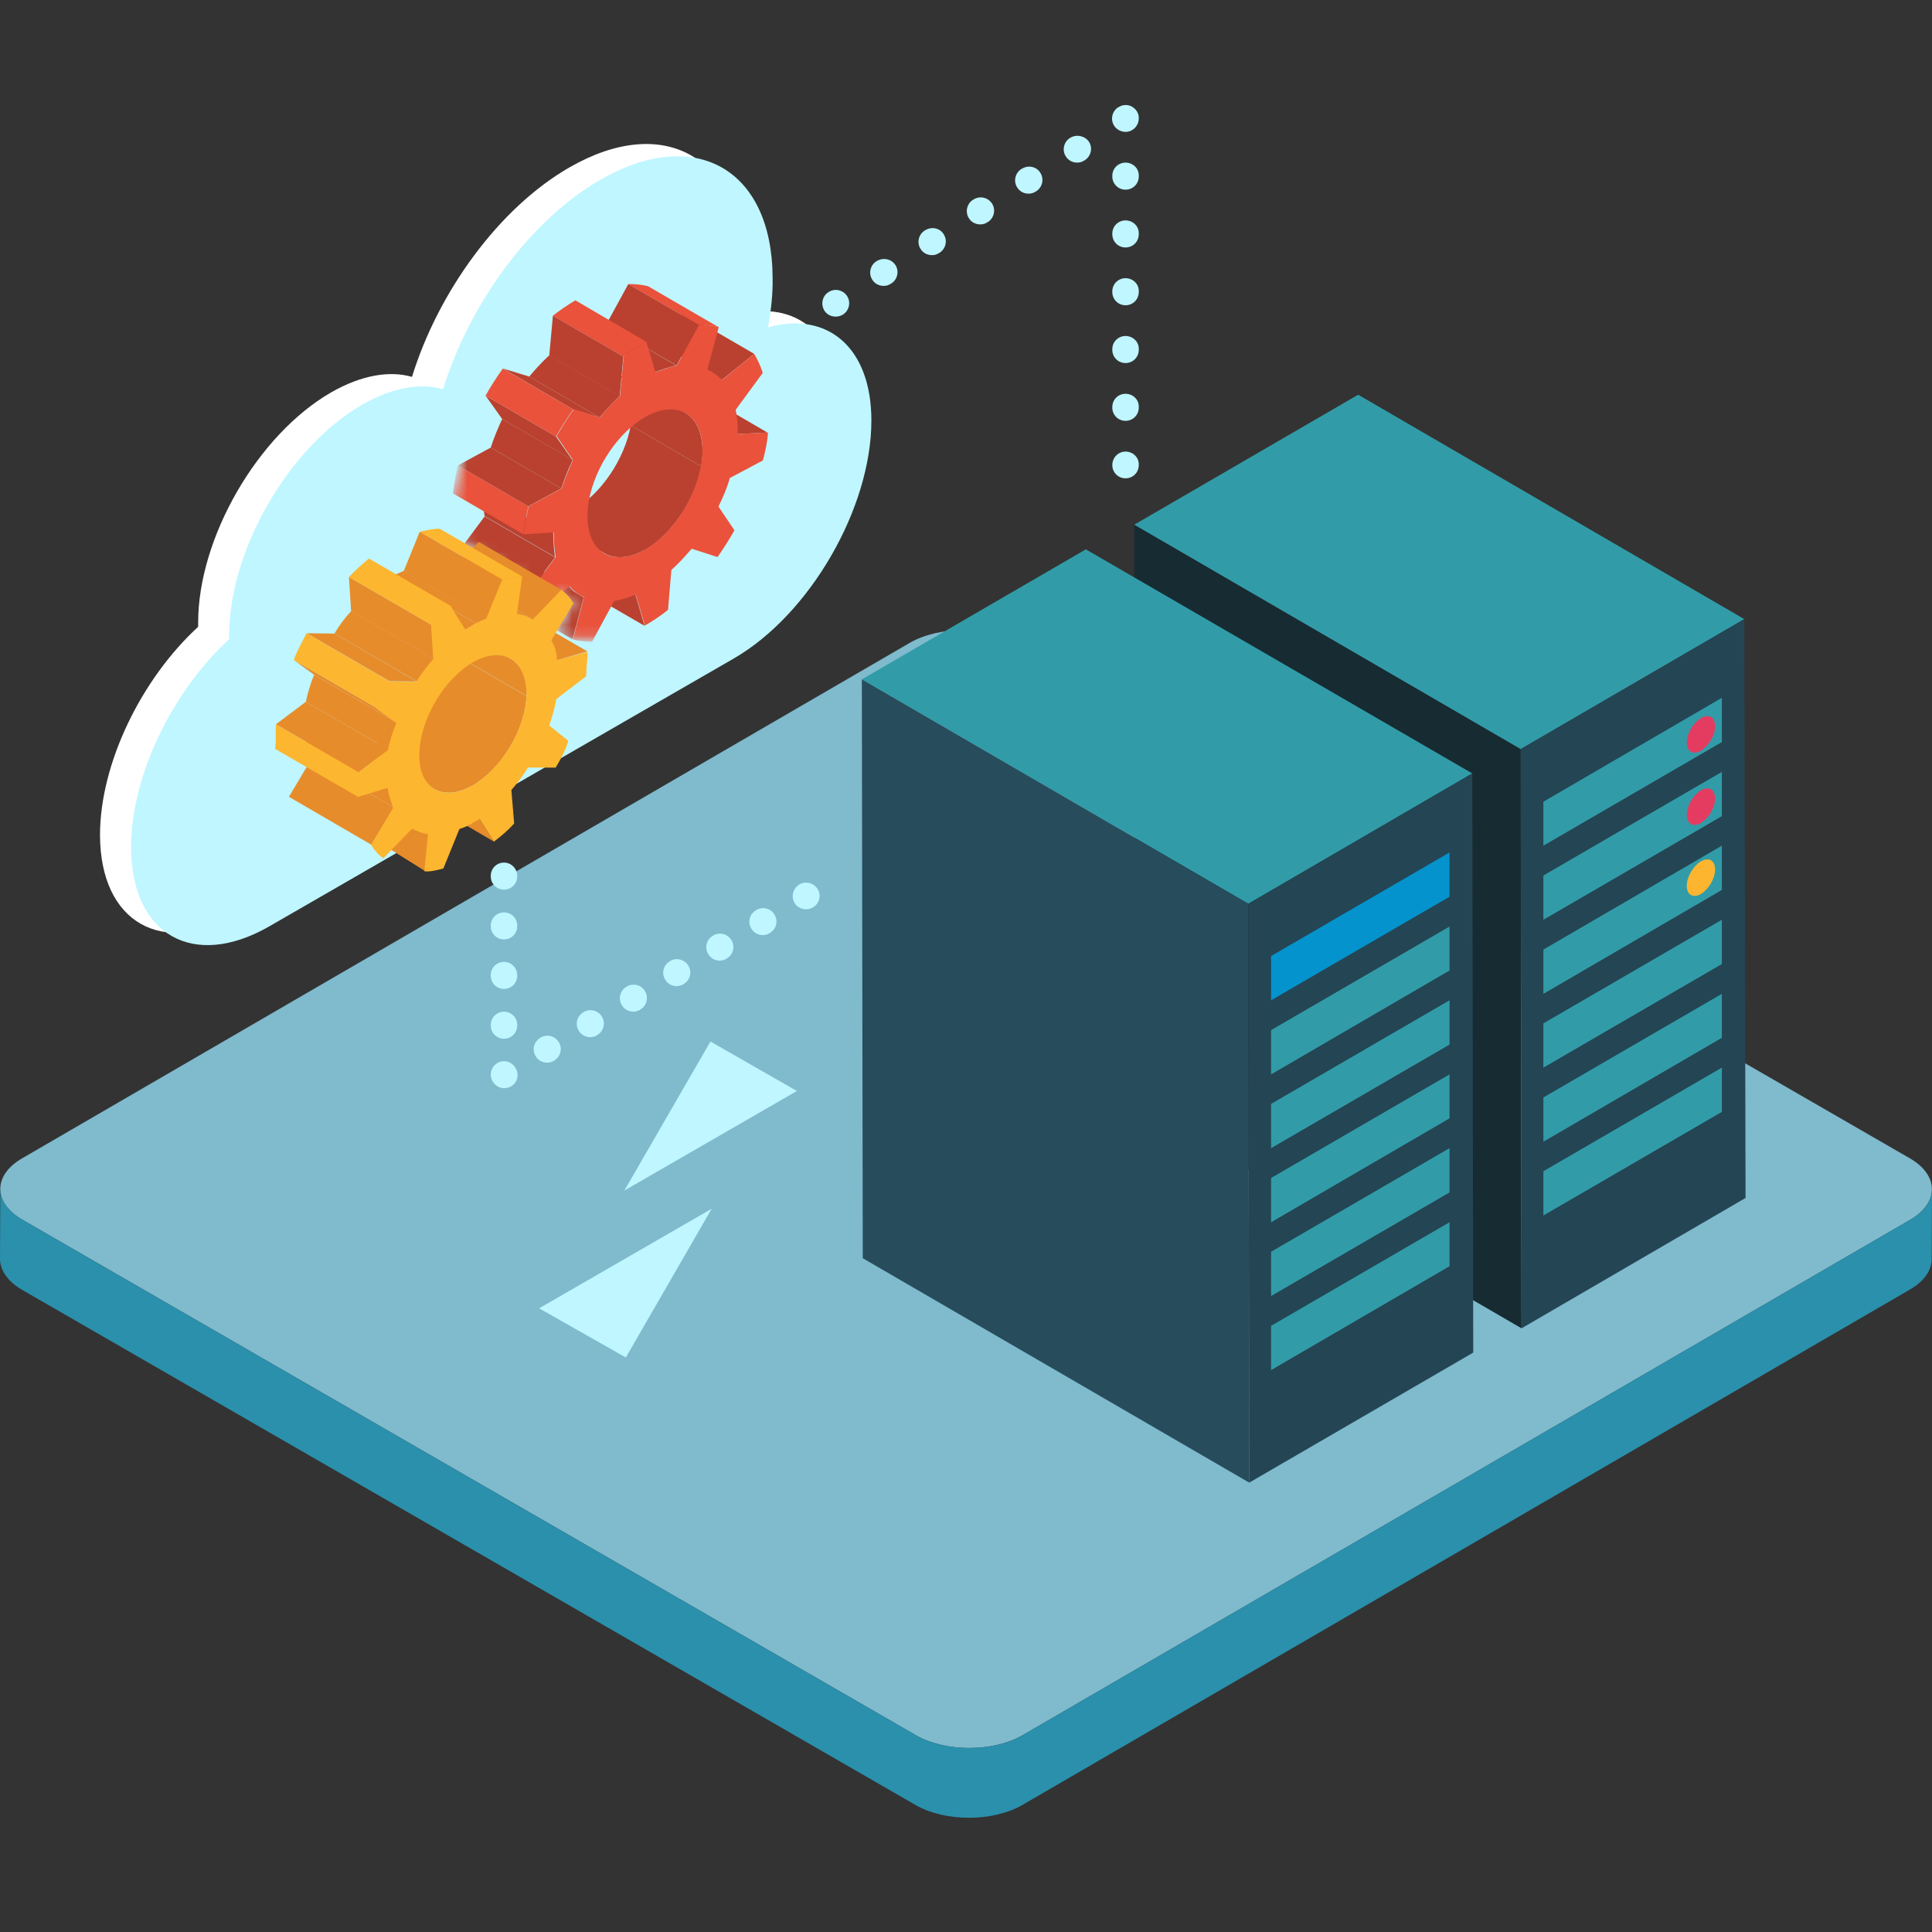 <svg width="184" height="184" viewBox="0 0 184 184" fill="none" xmlns="http://www.w3.org/2000/svg">
<rect x="0" y="0" width="184" height="184" fill="#333333" stroke="none"/>
<path d="M181.89 110.315L96.791 61.218C93.978 59.608 89.465 59.608 86.652 61.218L2.11 110.315C-0.674 111.926 -0.674 114.561 2.139 116.171L87.238 165.268C90.051 166.879 94.564 166.879 97.377 165.268L181.919 116.171C184.703 114.561 184.674 111.926 181.89 110.315Z" fill="#7FBACD"/>
<path d="M181.919 116.171L97.377 165.268C94.593 166.879 90.051 166.879 87.238 165.268L2.139 116.171C0.733 115.351 0.029 114.297 0.029 113.214L0 119.889C0 120.943 0.703 122.026 2.11 122.846L87.209 171.914C90.022 173.524 94.535 173.524 97.348 171.914L181.89 122.817C183.267 122.026 183.971 120.972 183.971 119.918L184 113.243C184 114.326 183.297 115.38 181.919 116.171Z" fill="#2A90AC"/>
<path d="M70.183 30.009C70.476 28.398 70.652 26.818 70.623 25.295C70.593 14.931 63.238 10.745 54.212 15.956C47.502 19.82 41.729 27.813 39.238 35.893C37.099 35.279 34.432 35.718 31.56 37.357C24.527 41.398 18.872 51.234 18.872 59.286C18.872 59.432 18.872 59.549 18.872 59.696C13.45 64.673 9.524 72.724 9.524 79.545C9.553 87.86 15.443 91.227 22.711 87.04L66.93 61.54C74.168 57.353 80.029 47.224 80.029 38.88C80.029 31.912 75.839 28.428 70.183 30.009Z" fill="white"/>
<path d="M73.143 31.18C73.436 29.57 73.612 27.989 73.582 26.466C73.553 16.102 66.198 11.916 57.172 17.127C50.462 20.991 44.689 28.984 42.198 37.065C40.059 36.45 37.392 36.889 34.52 38.528C27.487 42.569 21.831 52.406 21.831 60.457C21.831 60.603 21.831 60.72 21.831 60.867C16.41 65.844 12.483 73.895 12.483 80.716C12.513 89.031 18.403 92.398 25.67 88.211L69.89 62.711C77.128 58.525 82.989 48.395 82.989 40.051C82.989 33.083 78.799 29.599 73.143 31.18Z" fill="#BFF6FF"/>
<path d="M108.015 49.976L144.82 71.348L166.125 58.964L129.348 37.592L108.015 49.976Z" fill="#319CA8"/>
<path d="M108.015 49.976L108.103 105.133L144.908 126.506L144.82 71.348L108.015 49.976Z" fill="#172B33"/>
<path d="M144.82 71.348L144.908 126.506L166.242 114.092L166.125 58.964L144.82 71.348Z" fill="#244554"/>
<path d="M146.989 80.541L163.985 70.674V66.459L146.989 76.354V80.541Z" fill="#319CA8"/>
<path d="M146.989 87.597L163.985 77.73V73.514L146.989 83.381V87.597Z" fill="#319CA8"/>
<path d="M146.989 94.652L163.985 84.757V80.541L146.989 90.436V94.652Z" fill="#319CA8"/>
<path d="M146.989 101.679L163.985 91.812V87.597L146.989 97.463V101.679Z" fill="#319CA8"/>
<path d="M146.989 108.735L163.985 98.839V94.652L146.989 104.519V108.735Z" fill="#319CA8"/>
<path d="M146.989 115.761L163.985 105.895V101.679L146.989 111.545V115.761Z" fill="#319CA8"/>
<path d="M82.081 64.702L118.886 86.074L140.22 73.661L103.414 52.318L82.081 64.702Z" fill="#319CA8"/>
<path d="M82.081 64.702L82.168 119.83L118.974 141.203L118.886 86.074L82.081 64.702Z" fill="#274C5C"/>
<path d="M118.886 86.074L118.974 141.203L140.308 128.818L140.22 73.661L118.886 86.074Z" fill="#244554"/>
<path d="M121.055 95.267L138.051 85.401V81.185L121.055 91.051V95.267Z" fill="#0493CC"/>
<path d="M121.055 102.323L138.051 92.427V88.241L121.055 98.107V102.323Z" fill="#319CA8"/>
<path d="M121.055 109.349L138.051 99.483V95.267L121.055 105.133V109.349Z" fill="#319CA8"/>
<path d="M121.055 116.405L138.051 106.509V102.323L121.055 112.189V116.405Z" fill="#319CA8"/>
<path d="M121.055 123.432L138.051 113.565V109.349L121.055 119.216V123.432Z" fill="#319CA8"/>
<path d="M121.055 130.487L138.051 120.592V116.405L121.055 126.271V130.487Z" fill="#319CA8"/>
<path d="M161.993 82.034C161.26 82.473 160.645 83.498 160.645 84.376C160.645 85.225 161.26 85.576 161.993 85.137C162.725 84.698 163.341 83.673 163.341 82.824C163.341 81.946 162.755 81.595 161.993 82.034Z" fill="#FDB52F"/>
<path d="M161.993 68.391C161.26 68.83 160.645 69.855 160.645 70.733C160.645 71.582 161.26 71.933 161.993 71.494C162.725 71.055 163.341 70.03 163.341 69.181C163.341 68.303 162.755 67.952 161.993 68.391Z" fill="#E43C61"/>
<path d="M161.993 75.271C161.26 75.71 160.645 76.735 160.645 77.613C160.645 78.462 161.26 78.813 161.993 78.374C162.725 77.935 163.341 76.91 163.341 76.061C163.341 75.183 162.755 74.832 161.993 75.271Z" fill="#E43C61"/>
<path d="M78.916 27.813C78.3 28.194 78.154 28.984 78.505 29.57C78.74 29.95 79.15 30.155 79.59 30.155C79.824 30.155 80.059 30.097 80.293 29.95C80.879 29.57 81.055 28.779 80.674 28.194C80.293 27.608 79.502 27.432 78.916 27.813Z" fill="#BFF6FF"/>
<path d="M88.117 21.928L88.059 21.958C87.472 22.338 87.297 23.129 87.678 23.714C87.912 24.095 88.322 24.3 88.762 24.3C88.996 24.3 89.231 24.241 89.436 24.095L89.495 24.066C90.081 23.685 90.256 22.895 89.876 22.309C89.524 21.723 88.733 21.548 88.117 21.928Z" fill="#BFF6FF"/>
<path d="M92.718 19.001L92.659 19.03C92.073 19.41 91.897 20.201 92.278 20.787C92.513 21.167 92.923 21.372 93.363 21.372C93.597 21.372 93.832 21.314 94.037 21.167L94.095 21.138C94.681 20.757 94.857 19.967 94.476 19.381C94.095 18.796 93.304 18.62 92.718 19.001Z" fill="#BFF6FF"/>
<path d="M83.516 24.856L83.458 24.885C82.872 25.266 82.696 26.056 83.077 26.642C83.311 27.023 83.722 27.227 84.161 27.227C84.396 27.227 84.63 27.169 84.835 27.023L84.894 26.993C85.48 26.613 85.656 25.822 85.275 25.237C84.894 24.651 84.103 24.505 83.516 24.856Z" fill="#BFF6FF"/>
<path d="M97.319 16.073L97.26 16.102C96.674 16.483 96.498 17.273 96.879 17.859C97.114 18.239 97.524 18.444 97.963 18.444C98.198 18.444 98.432 18.386 98.637 18.239L98.696 18.21C99.282 17.829 99.458 17.039 99.077 16.453C98.725 15.868 97.934 15.692 97.319 16.073Z" fill="#BFF6FF"/>
<path d="M101.949 13.116L101.89 13.145C101.304 13.526 101.128 14.316 101.509 14.902C101.744 15.282 102.154 15.487 102.593 15.487C102.828 15.487 103.062 15.429 103.267 15.282L103.326 15.253C103.912 14.873 104.088 14.082 103.707 13.496C103.326 12.94 102.535 12.765 101.949 13.116Z" fill="#BFF6FF"/>
<path d="M107.81 10.159C107.399 9.925 106.901 9.954 106.52 10.217H106.491C105.905 10.598 105.729 11.389 106.11 11.974C106.139 12.003 106.139 12.033 106.168 12.062C106.403 12.355 106.784 12.56 107.194 12.56C107.897 12.56 108.454 11.974 108.454 11.271C108.483 10.832 108.22 10.393 107.81 10.159Z" fill="#BFF6FF"/>
<path d="M107.194 32C106.491 32 105.934 32.556 105.934 33.258V33.317C105.934 34.02 106.491 34.576 107.194 34.576C107.897 34.576 108.454 34.02 108.454 33.317V33.258C108.484 32.556 107.897 32 107.194 32Z" fill="#BFF6FF"/>
<path d="M107.194 37.504C106.491 37.504 105.934 38.06 105.934 38.763V38.821C105.934 39.524 106.491 40.08 107.194 40.08C107.897 40.08 108.454 39.524 108.454 38.821V38.763C108.484 38.06 107.897 37.504 107.194 37.504Z" fill="#BFF6FF"/>
<path d="M107.194 20.991C106.491 20.991 105.934 21.548 105.934 22.25V22.309C105.934 23.012 106.491 23.568 107.194 23.568C107.897 23.568 108.454 23.012 108.454 22.309V22.25C108.484 21.548 107.897 20.991 107.194 20.991Z" fill="#BFF6FF"/>
<path d="M107.194 26.495C106.491 26.495 105.934 27.052 105.934 27.754V27.813C105.934 28.516 106.491 29.072 107.194 29.072C107.897 29.072 108.454 28.516 108.454 27.813V27.754C108.484 27.052 107.897 26.495 107.194 26.495Z" fill="#BFF6FF"/>
<path d="M107.194 15.487C106.491 15.487 105.934 16.044 105.934 16.746V16.805C105.934 17.508 106.491 18.064 107.194 18.064C107.897 18.064 108.454 17.508 108.454 16.805V16.746C108.484 16.044 107.897 15.487 107.194 15.487Z" fill="#BFF6FF"/>
<path d="M107.194 43.008C106.491 43.008 105.934 43.593 105.934 44.296C105.934 44.999 106.491 45.555 107.194 45.555C107.897 45.555 108.454 44.999 108.454 44.296V44.267C108.484 43.564 107.897 43.008 107.194 43.008Z" fill="#BFF6FF"/>
<path d="M48 91.608C47.297 91.608 46.74 92.164 46.74 92.866V92.925C46.74 93.628 47.297 94.184 48 94.184C48.703 94.184 49.26 93.628 49.26 92.925V92.866C49.26 92.193 48.703 91.608 48 91.608Z" fill="#BFF6FF"/>
<path d="M48 96.35C47.297 96.35 46.74 96.907 46.74 97.609V97.668C46.74 98.37 47.297 98.927 48 98.927C48.703 98.927 49.26 98.37 49.26 97.668V97.609C49.26 96.907 48.703 96.35 48 96.35Z" fill="#BFF6FF"/>
<path d="M48 86.894C47.297 86.894 46.74 87.45 46.74 88.153V88.211C46.74 88.914 47.297 89.47 48 89.47C48.703 89.47 49.26 88.914 49.26 88.211V88.153C49.26 87.45 48.703 86.894 48 86.894Z" fill="#BFF6FF"/>
<path d="M48 82.151C47.297 82.151 46.74 82.707 46.74 83.41V83.469C46.74 84.171 47.297 84.727 48 84.727C48.703 84.727 49.26 84.171 49.26 83.469V83.41C49.26 82.737 48.703 82.151 48 82.151Z" fill="#BFF6FF"/>
<path d="M49.026 101.591C48.791 101.269 48.41 101.064 48 101.064C47.297 101.064 46.74 101.649 46.74 102.352C46.74 102.821 47.004 103.23 47.385 103.465C47.59 103.582 47.795 103.64 48 103.64C48.234 103.64 48.469 103.582 48.674 103.465C49.289 103.113 49.465 102.323 49.114 101.737C49.084 101.679 49.055 101.62 49.026 101.591Z" fill="#BFF6FF"/>
<path d="M59.692 93.95L59.663 93.979C59.048 94.33 58.843 95.121 59.224 95.736C59.458 96.145 59.898 96.35 60.308 96.35C60.542 96.35 60.747 96.292 60.952 96.175L60.982 96.145C61.597 95.794 61.802 95.004 61.421 94.389C61.099 93.803 60.308 93.598 59.692 93.95Z" fill="#BFF6FF"/>
<path d="M55.59 96.38L55.56 96.409C54.945 96.76 54.74 97.551 55.121 98.165C55.355 98.575 55.795 98.78 56.205 98.78C56.44 98.78 56.645 98.722 56.85 98.605L56.879 98.575C57.495 98.224 57.7 97.434 57.319 96.819C56.967 96.233 56.205 96.028 55.59 96.38Z" fill="#BFF6FF"/>
<path d="M51.487 98.81L51.458 98.839C50.843 99.19 50.637 99.981 51.018 100.595C51.253 101.005 51.692 101.21 52.103 101.21C52.337 101.21 52.542 101.152 52.747 101.035L52.777 101.005C53.392 100.654 53.597 99.864 53.216 99.249C52.864 98.663 52.103 98.458 51.487 98.81Z" fill="#BFF6FF"/>
<path d="M67.927 89.09L67.897 89.119C67.282 89.47 67.077 90.261 67.458 90.876C67.692 91.285 68.132 91.49 68.542 91.49C68.776 91.49 68.982 91.432 69.187 91.315L69.216 91.285C69.832 90.934 70.037 90.144 69.656 89.529C69.304 88.943 68.542 88.738 67.927 89.09Z" fill="#BFF6FF"/>
<path d="M72.029 86.66L72 86.689C71.385 87.04 71.18 87.831 71.56 88.445C71.795 88.855 72.234 89.06 72.645 89.06C72.879 89.06 73.084 89.002 73.289 88.885L73.319 88.855C73.934 88.504 74.139 87.714 73.758 87.099C73.407 86.513 72.645 86.308 72.029 86.66Z" fill="#BFF6FF"/>
<path d="M63.824 91.52L63.795 91.549C63.179 91.9 62.974 92.691 63.355 93.305C63.59 93.715 64.029 93.92 64.44 93.92C64.674 93.92 64.879 93.862 65.084 93.745L65.114 93.715C65.729 93.364 65.934 92.574 65.553 91.959C65.201 91.373 64.41 91.168 63.824 91.52Z" fill="#BFF6FF"/>
<path d="M76.132 84.23C75.516 84.61 75.311 85.371 75.663 85.986C75.897 86.396 76.337 86.601 76.777 86.601C77.011 86.601 77.216 86.543 77.421 86.425C78.037 86.074 78.242 85.284 77.89 84.698C77.509 84.083 76.747 83.878 76.132 84.23Z" fill="#BFF6FF"/>
<mask id="mask0_17201_2028" style="mask-type:luminance" maskUnits="userSpaceOnUse" x="42" y="22" width="34" height="39">
<path d="M42.667 50.825L49.758 54.953L49.436 57.383L51.37 58.378L53.48 56.446L54.623 57.441L52.923 60.281L54.535 60.896H68.308L75.868 42.071L73.084 27.432L54.242 22.016L45.978 32.995L42.667 50.825Z" fill="white"/>
</mask>
<g mask="url(#mask0_17201_2028)">
<path d="M63.531 37.445L70.242 41.339L73.084 41.193L66.403 37.299L63.531 37.445Z" fill="#BA412F"/>
<path d="M53.802 52.757L54.681 55.714L61.392 59.608L60.513 56.621L53.802 52.757Z" fill="#BA412F"/>
<path d="M62.037 32.292L68.747 36.186L71.824 33.698L65.114 29.804L62.037 32.292Z" fill="#BA412F"/>
<path d="M47.824 57.002L54.535 60.896L55.59 56.885L48.879 52.991L47.824 57.002Z" fill="#BA412F"/>
<path d="M54.769 48.453C54.359 48.688 53.949 48.863 53.538 48.98C52.483 49.302 51.575 49.215 50.872 48.805L57.582 52.698C58.286 53.108 59.194 53.196 60.249 52.874C60.659 52.757 61.07 52.552 61.48 52.347C63.941 50.913 66.198 47.633 66.784 44.413L60.073 40.519C59.487 43.74 57.231 47.019 54.769 48.453Z" fill="#BA412F"/>
<path d="M65.319 39.348L58.608 35.484C59.897 36.245 60.513 38.089 60.073 40.519L66.784 44.413C67.194 41.954 66.579 40.109 65.319 39.348Z" fill="#BA412F"/>
<path d="M60.63 31.297L67.341 35.191C67.458 35.249 67.575 35.308 67.663 35.366L60.952 31.473C60.864 31.414 60.747 31.355 60.63 31.297Z" fill="#BA412F"/>
<path d="M54.212 55.89L47.502 51.996C47.766 52.288 48.088 52.581 48.469 52.786L55.179 56.68C54.798 56.475 54.476 56.182 54.212 55.89Z" fill="#BA412F"/>
<path d="M59.839 27.052L66.549 30.946C67.253 30.946 67.839 31.004 68.425 31.151L61.714 27.257C61.128 27.11 60.542 27.052 59.839 27.052Z" fill="#EA523B"/>
<path d="M57.729 30.916L64.44 34.81L66.549 30.946L59.839 27.052L57.729 30.916Z" fill="#BA412F"/>
<path d="M43.546 52.698C43.751 53.372 44.073 53.987 44.396 54.484L51.106 58.378C50.755 57.851 50.462 57.236 50.256 56.592L43.546 52.698Z" fill="#EA523B"/>
<path d="M43.546 52.698L50.256 56.592L52.864 53.079L46.154 49.185L43.546 52.698Z" fill="#BA412F"/>
<path d="M56.733 31.18C56.381 31.297 56 31.414 55.648 31.56L62.359 35.454C62.711 35.308 63.062 35.191 63.443 35.074C63.766 34.986 64.088 34.869 64.41 34.81L57.729 30.916C57.407 30.975 57.084 31.092 56.733 31.18Z" fill="#BA412F"/>
<path d="M45.978 46.814C45.949 47.663 46.037 48.424 46.154 49.156L52.864 53.05C52.747 52.318 52.689 51.557 52.689 50.708L45.978 46.814Z" fill="#BA412F"/>
<path d="M50.403 35.864L57.114 39.758C57.7 39.055 58.344 38.353 59.018 37.738L52.308 33.844C51.634 34.459 50.989 35.161 50.403 35.864Z" fill="#BA412F"/>
<path d="M46.74 42.627L53.45 46.521C53.773 45.584 54.124 44.676 54.535 43.798L47.824 39.904C47.414 40.812 47.033 41.69 46.74 42.627Z" fill="#BA412F"/>
<path d="M52.659 30.067L59.37 33.961C60.073 33.405 60.776 32.966 61.509 32.527L54.798 28.604C54.066 29.043 53.363 29.511 52.659 30.067Z" fill="#EA523B"/>
<path d="M52.308 33.873L59.018 37.767L59.37 33.961L52.659 30.067L52.308 33.873Z" fill="#BA412F"/>
<path d="M43.341 45.672C43.253 46.111 43.194 46.55 43.136 46.989L49.846 50.883C49.905 50.444 49.963 50.005 50.051 49.566C50.139 49.127 50.227 48.688 50.315 48.219L43.604 44.325C43.517 44.794 43.399 45.233 43.341 45.672Z" fill="#EA523B"/>
<path d="M43.604 44.325L50.315 48.219L53.451 46.521L46.74 42.627L43.604 44.325Z" fill="#BA412F"/>
<path d="M47.912 35.103L54.593 38.997L57.114 39.758L50.403 35.864L47.912 35.103Z" fill="#BA412F"/>
<path d="M46.242 37.679L47.824 39.904L54.505 43.798L52.952 41.573L46.242 37.679Z" fill="#BA412F"/>
<path d="M46.242 37.679L52.952 41.573C53.45 40.695 54.007 39.816 54.593 38.997L47.883 35.103C47.297 35.923 46.74 36.801 46.242 37.679Z" fill="#EA523B"/>
<path d="M70.066 39.026L72.645 35.513C72.44 34.869 72.147 34.225 71.824 33.698L68.777 36.186C68.337 35.776 67.897 35.425 67.37 35.191L68.454 31.151C67.868 31.004 67.253 30.946 66.579 30.946L64.469 34.81C64.147 34.869 63.824 34.957 63.502 35.074C63.15 35.191 62.769 35.308 62.418 35.454L61.538 32.497C60.835 32.937 60.103 33.405 59.399 33.932L59.048 37.738C58.374 38.323 57.7 39.026 57.143 39.758L54.652 38.968C54.066 39.787 53.509 40.666 53.011 41.544L54.564 43.798C54.183 44.676 53.802 45.584 53.48 46.521L50.344 48.219C50.256 48.688 50.139 49.127 50.081 49.566C49.993 50.005 49.934 50.444 49.876 50.883L52.747 50.708C52.718 51.557 52.806 52.318 52.923 53.05L50.315 56.563C50.52 57.236 50.843 57.851 51.165 58.349L54.242 55.86C54.623 56.27 55.062 56.621 55.619 56.856L54.564 60.896C55.121 61.072 55.766 61.101 56.381 61.13L58.491 57.236C58.813 57.178 59.194 57.09 59.546 56.973C59.868 56.885 60.22 56.768 60.542 56.621L61.421 59.578C62.212 59.11 62.886 58.671 63.619 58.085L63.941 54.279C64.615 53.694 65.231 52.991 65.876 52.259L68.337 53.05C68.894 52.259 69.451 51.381 69.949 50.503L68.425 48.248C68.865 47.341 69.245 46.462 69.509 45.526L72.645 43.857C72.791 43.388 72.879 42.949 72.967 42.51C73.055 42.071 73.114 41.632 73.143 41.193L70.271 41.339C70.271 40.49 70.213 39.729 70.066 39.026ZM66.755 44.413C66.168 47.633 63.941 50.913 61.45 52.347C61.04 52.581 60.63 52.757 60.22 52.874C57.231 53.782 55.414 51.44 56.088 47.663C56.674 44.442 58.901 41.193 61.421 39.729C61.831 39.495 62.271 39.29 62.681 39.172C65.641 38.294 67.458 40.636 66.755 44.413Z" fill="#EA523B"/>
</g>
<path d="M36.337 80.365L40.41 82.912L41.905 78.755L38.857 76.998L36.337 80.365Z" fill="#E78C2B"/>
<path d="M37.773 73.368L39.15 75.534L47.004 80.131L45.656 77.935L37.773 73.368Z" fill="#E78C2B"/>
<path d="M45.187 58.32L53.04 62.887L55.941 62.038L48.059 57.471L45.187 58.32Z" fill="#E78C2B"/>
<path d="M48.645 62.74L40.762 58.173C41.729 58.729 42.315 59.959 42.286 61.716L50.169 66.283C50.198 64.526 49.612 63.297 48.645 62.74Z" fill="#E78C2B"/>
<path d="M37.099 70.265C37.04 70.294 36.982 70.323 36.923 70.352C35.575 71.055 34.374 71.084 33.495 70.587L41.377 75.154C42.256 75.651 43.458 75.622 44.806 74.92C44.864 74.89 44.923 74.861 44.982 74.832C47.736 73.251 50.022 69.503 50.139 66.283L42.256 61.716C42.139 64.936 39.853 68.684 37.099 70.265Z" fill="#E78C2B"/>
<path d="M42.872 54.455L50.755 59.022L53.48 56.182L45.597 51.615L42.872 54.455Z" fill="#E78C2B"/>
<path d="M41.377 53.899L49.26 58.466C49.846 58.495 50.227 58.7 50.637 58.964L42.755 54.397C42.344 54.162 41.963 53.957 41.377 53.899Z" fill="#E78C2B"/>
<path d="M27.517 75.886L35.37 80.453L37.509 76.91L29.626 72.343L27.517 75.886Z" fill="#E78C2B"/>
<path d="M29.099 70.44C29.187 71.172 29.421 71.758 29.626 72.343L37.509 76.91C37.304 76.325 37.07 75.769 36.982 75.007L29.099 70.44Z" fill="#E78C2B"/>
<path d="M39.971 50.649L47.853 55.216C48.41 55.07 49.114 54.923 49.758 54.923L41.875 50.356C41.26 50.356 40.527 50.503 39.971 50.649Z" fill="#FDB62F"/>
<path d="M38.447 54.397L46.33 58.964L47.853 55.216L39.971 50.649L38.447 54.397Z" fill="#E78C2B"/>
<path d="M37.45 54.806L45.333 59.373C45.597 59.256 45.949 59.11 46.33 58.934L38.447 54.367C38.095 54.543 37.714 54.689 37.45 54.806Z" fill="#E78C2B"/>
<path d="M36.718 55.245C36.63 55.304 36.542 55.333 36.454 55.392L44.337 59.959C44.425 59.93 44.483 59.871 44.601 59.813C44.835 59.666 45.099 59.491 45.333 59.374L37.45 54.806C37.245 54.953 36.952 55.099 36.718 55.245Z" fill="#E78C2B"/>
<path d="M29.128 66.839L37.011 71.406C37.157 70.587 37.45 69.679 37.802 68.83L29.919 64.263C29.568 65.112 29.304 66.019 29.128 66.839Z" fill="#E78C2B"/>
<path d="M31.854 60.34L39.736 64.907C40.205 64.146 40.733 63.414 41.348 62.74L33.465 58.173C32.85 58.847 32.293 59.578 31.854 60.34Z" fill="#E78C2B"/>
<path d="M26.286 68.976C26.256 69.357 26.256 69.767 26.256 70.206C26.286 70.528 26.256 70.967 26.198 71.319L34.081 75.886C34.139 75.534 34.169 75.095 34.139 74.773C34.139 74.334 34.139 73.954 34.169 73.544L26.286 68.976Z" fill="#FDB62F"/>
<path d="M26.286 68.976L34.169 73.544L37.011 71.406L29.128 66.839L26.286 68.976Z" fill="#E78C2B"/>
<path d="M33.231 54.953L33.436 58.173L41.319 62.74L41.114 59.52L33.231 54.953Z" fill="#E78C2B"/>
<path d="M33.231 54.953L41.114 59.52C41.788 58.847 42.344 58.32 43.018 57.763L35.136 53.196C34.462 53.752 33.875 54.279 33.231 54.953Z" fill="#FDB62F"/>
<path d="M27.985 62.858L29.919 64.263L37.802 68.83L35.868 67.425L27.985 62.858Z" fill="#E78C2B"/>
<path d="M27.985 62.858L35.868 67.425C36.161 66.546 36.689 65.697 37.07 64.878L29.187 60.31C28.806 61.101 28.278 61.979 27.985 62.858Z" fill="#FDB62F"/>
<path d="M29.216 60.31L37.099 64.878L39.707 64.907L31.854 60.34L29.216 60.31Z" fill="#E78C2B"/>
<path d="M53.04 62.887C53.04 62.126 52.806 61.54 52.513 60.984L54.623 57.441C54.3 56.914 53.919 56.504 53.45 56.182L50.725 59.022C50.256 58.759 49.846 58.525 49.231 58.466L49.729 54.923C49.114 54.923 48.381 55.07 47.824 55.216L46.3 58.934C45.919 59.081 45.568 59.256 45.304 59.373C45.07 59.491 44.806 59.666 44.571 59.813C44.483 59.871 44.396 59.901 44.308 59.959L42.96 57.793C42.286 58.349 41.729 58.847 41.055 59.549L41.26 62.77C40.674 63.443 40.117 64.175 39.648 64.936L37.011 64.907C36.601 65.697 36.073 66.576 35.809 67.454L37.744 68.859C37.392 69.708 37.099 70.616 36.952 71.436L34.11 73.573C34.081 73.954 34.081 74.363 34.081 74.802C34.11 75.125 34.081 75.564 34.022 75.915L36.923 75.037C37.011 75.769 37.245 76.354 37.45 76.94L35.341 80.482C35.663 80.98 36.044 81.419 36.513 81.741L39.238 78.931C39.736 79.165 40.264 79.37 40.762 79.457L40.41 82.971C40.879 83.059 41.612 82.883 42.227 82.707L43.751 78.96C44.132 78.813 44.396 78.726 44.689 78.579C45.07 78.345 45.421 78.14 45.685 77.994L47.033 80.16C47.766 79.604 48.352 79.106 48.967 78.433L48.703 75.242C49.319 74.539 49.846 73.807 50.286 73.104H52.923C53.45 72.226 53.861 71.436 54.124 70.557L52.308 69.094C52.571 68.303 52.835 67.454 52.982 66.576L55.824 64.409C55.853 64.029 55.853 63.619 55.883 63.238C55.941 62.828 56 62.389 55.912 62.096L53.04 62.887ZM50.139 66.283C50.022 69.503 47.707 73.251 44.982 74.832C44.923 74.861 44.864 74.89 44.806 74.92C41.993 76.413 39.766 74.92 39.941 71.611C40.088 68.362 42.344 64.614 45.099 63.033C45.157 63.004 45.216 62.975 45.275 62.945C48.059 61.511 50.227 62.975 50.139 66.283Z" fill="#FDB62F"/>
<path d="M59.458 113.39L75.897 103.904L67.663 99.19L59.458 113.39Z" fill="#BFF6FF"/>
<path d="M59.604 129.287L67.78 115.117L51.341 124.603L59.604 129.287Z" fill="#BFF6FF"/>
</svg>
